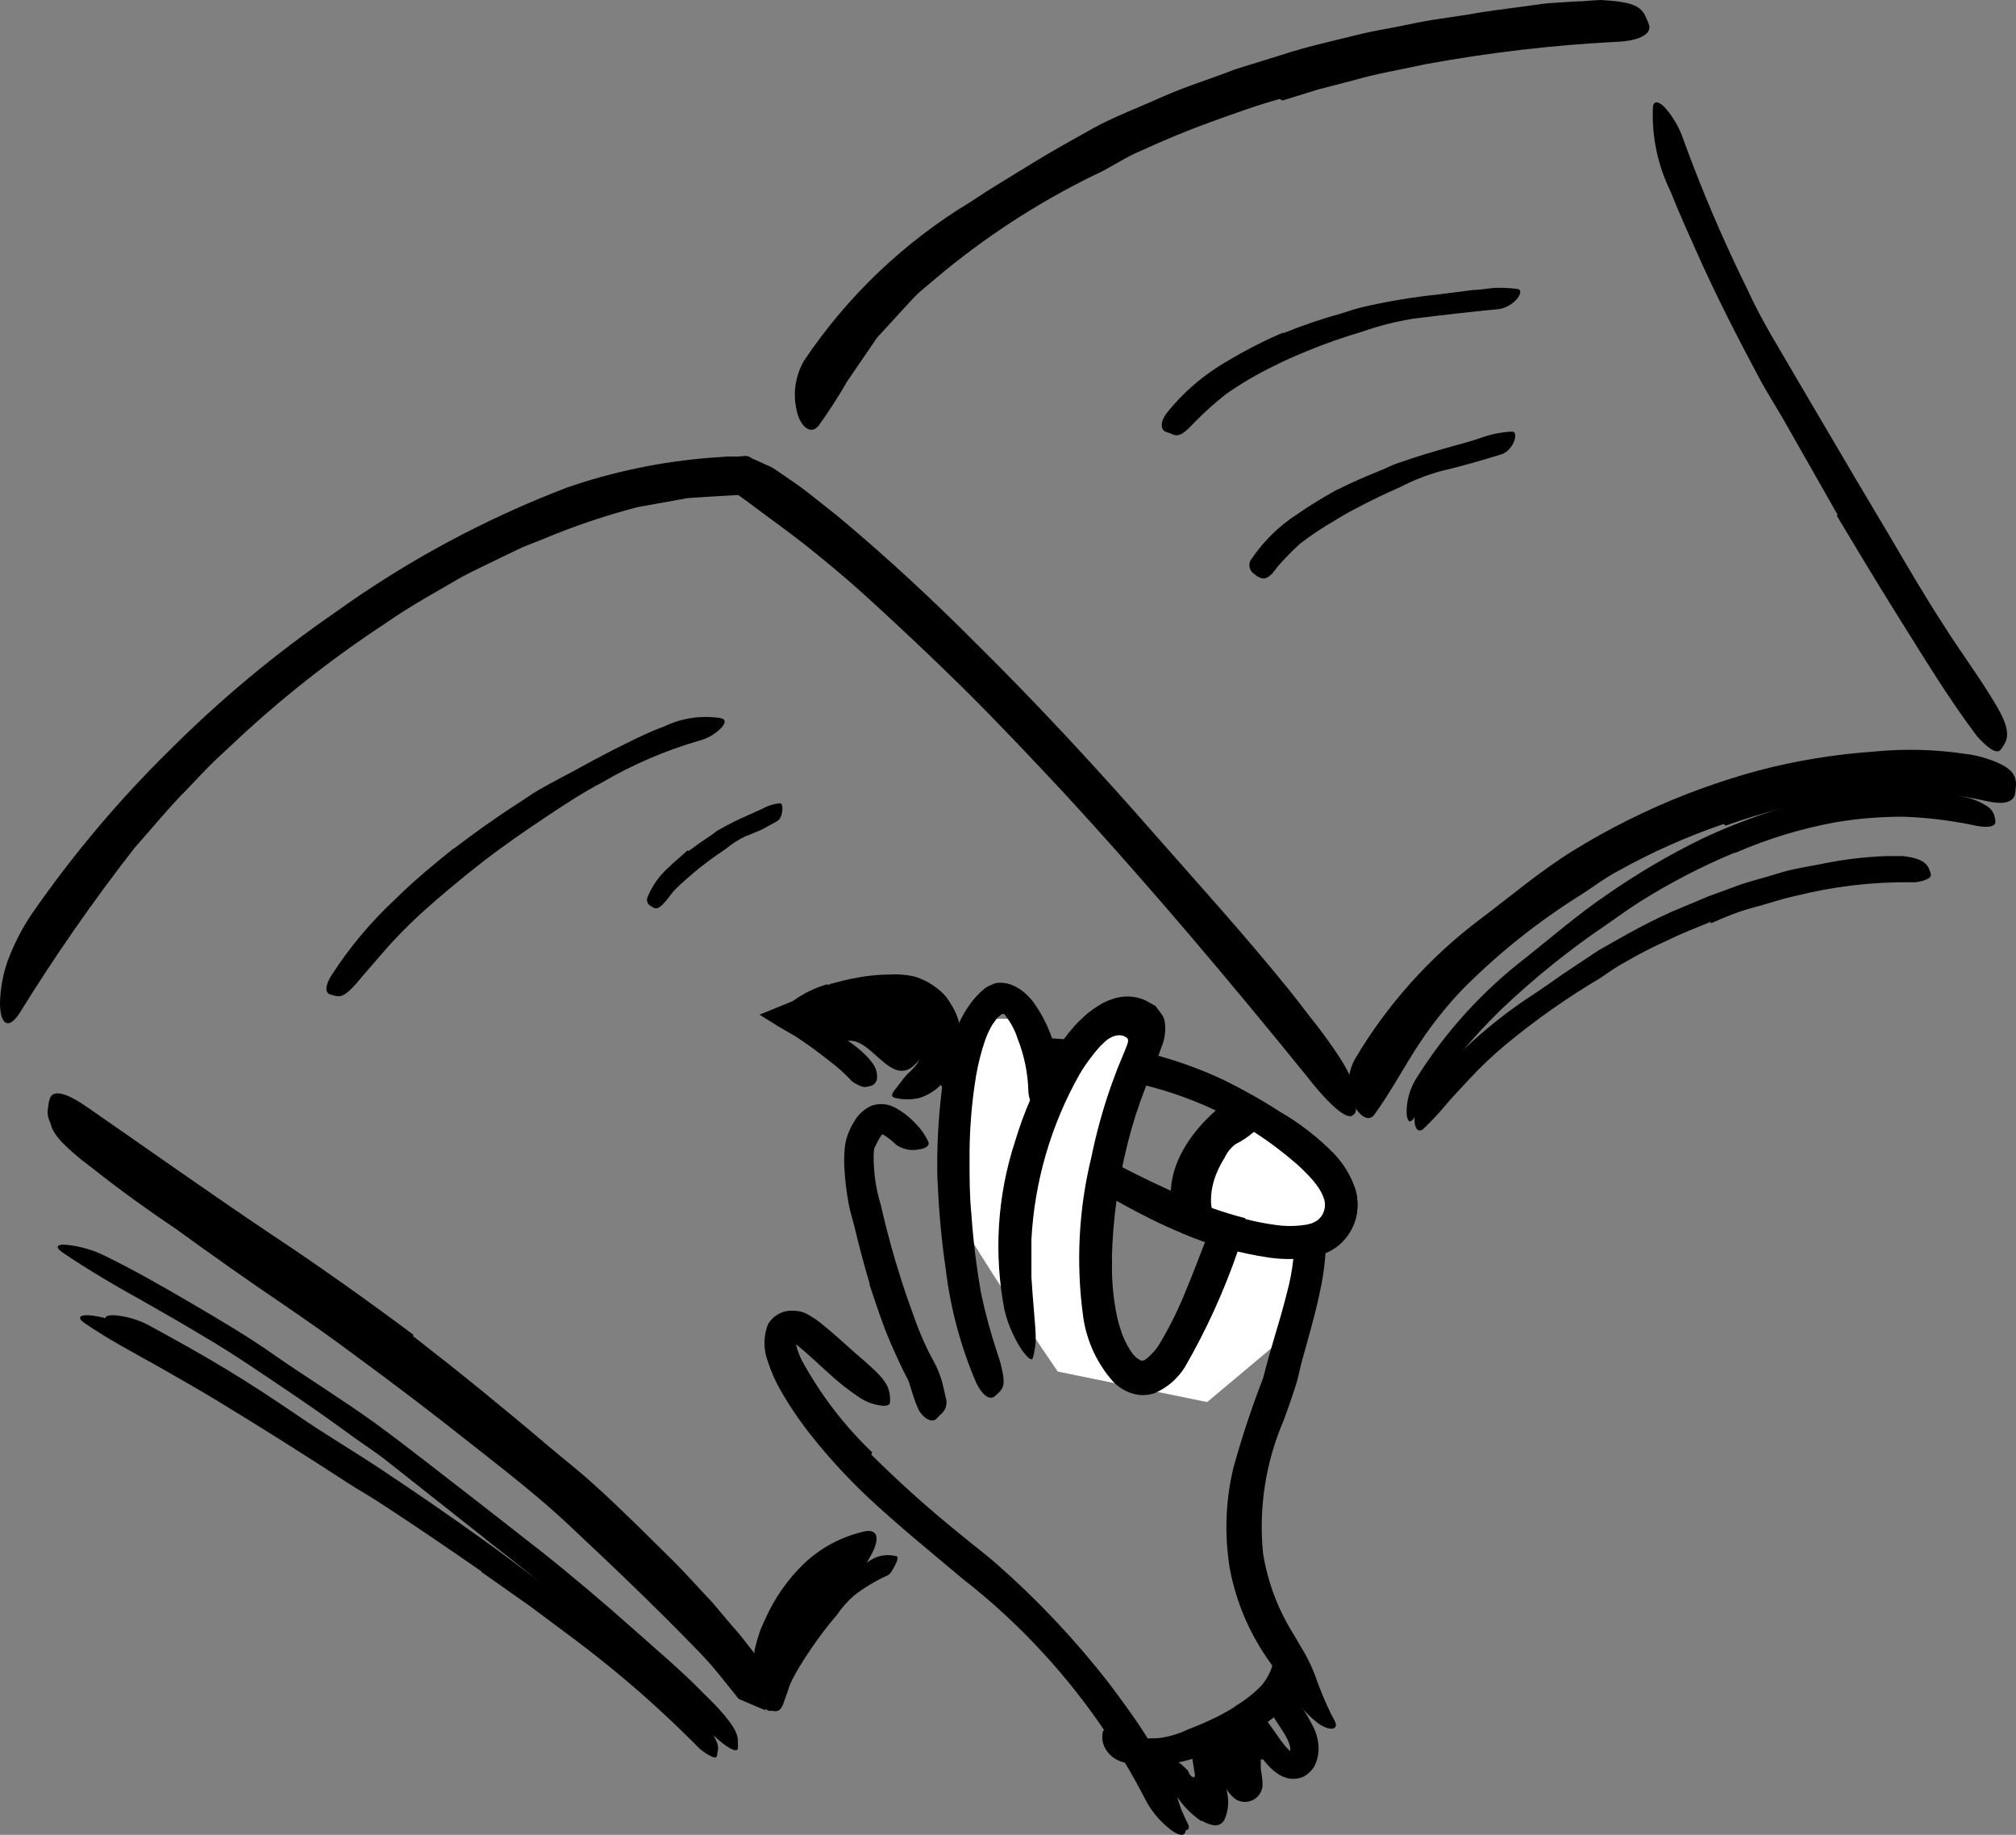 <svg width="111" height="101" viewBox="0 0 111 101" fill="none" xmlns="http://www.w3.org/2000/svg">
<rect x="0" y="0" width="111" height="101" fill="#808080" stroke="none"/>
<g clip-path="url(#clip0_15_94)">
<path d="M47.625 32.642C45.791 30.908 43.834 29.309 41.769 27.858C41.532 27.69 41.284 27.537 41.028 27.4C40.696 27.234 40.823 27.244 40.676 27.244L38.842 27.351L37.866 27.419L35.104 27.916C33.333 28.376 31.598 28.962 29.912 29.67L28.78 30.119L27.677 30.645C26.945 31.015 26.203 31.346 25.481 31.726C24.076 32.554 22.632 33.324 21.285 34.27C18.523 36.077 15.912 38.103 13.477 40.33L11.867 41.831C11.34 42.337 10.842 42.883 10.335 43.409C9.301 44.442 8.383 45.582 7.407 46.674C5.133 49.591 3.019 52.629 1.074 55.774C0.439 56.749 0 56.349 0 55.209C0.019 54.453 0.15 53.705 0.39 52.988C0.732 52.038 1.191 51.135 1.757 50.298C3.997 47.067 6.536 44.053 9.34 41.295C12.132 38.504 15.173 35.973 18.425 33.733C22.368 30.896 26.662 28.581 31.2 26.845C33.754 25.961 36.411 25.408 39.105 25.198L40.081 25.13H40.637C40.862 25.13 41.155 25.023 41.369 25.217L42.453 25.705C42.765 25.88 43.019 26.085 43.302 26.27C43.877 26.65 44.414 27.049 44.931 27.468C45.449 27.887 45.985 28.287 46.483 28.715C48.972 30.81 51.363 33.032 53.627 35.302C57.111 38.742 60.458 42.357 63.659 46.021C66.148 48.846 68.636 51.594 70.989 54.508C71.506 55.141 71.965 55.784 72.511 56.456C74.375 58.912 74.746 59.857 74.638 60.715C74.628 60.912 74.598 61.108 74.551 61.3C74.326 61.797 73.301 60.978 71.945 59.234C67.797 54.118 63.327 48.798 58.575 43.643C55.042 39.853 51.421 36.101 47.566 32.652L47.625 32.642Z" fill="url(#paint0_linear_15_94)"/>
<path d="M70.461 5.447C69.153 5.807 67.885 6.275 66.616 6.733C65.347 7.191 64.117 7.708 62.859 8.282C61.941 8.653 61.121 9.257 60.233 9.647C57.11 11.174 54.186 13.078 51.528 15.318L50.64 16.068C50.357 16.321 50.113 16.613 49.84 16.896L48.288 18.591L46.648 20.988C46.167 21.827 45.643 22.64 45.077 23.424C44.706 23.912 44.189 23.6 43.935 22.859C43.781 22.363 43.73 21.841 43.787 21.324C43.844 20.808 44.008 20.309 44.267 19.858C46.657 16.296 49.802 13.302 53.48 11.089C54.534 10.377 55.646 9.724 56.749 9.042C57.852 8.36 58.994 7.727 60.126 7.094C61.258 6.46 62.702 5.915 64.029 5.32C65.357 4.726 66.674 4.346 67.992 3.82L70.48 3.05C71.3 2.777 72.14 2.553 72.978 2.348L74.931 1.871C75.574 1.715 76.219 1.608 76.882 1.481C77.546 1.354 78.171 1.208 78.834 1.101L80.786 0.809C81.762 0.624 82.787 0.507 83.782 0.37C84.28 0.312 84.758 0.224 85.285 0.175L86.808 0.078C87.256 0.078 87.696 0.01 88.144 0C89.833 0.097 90.37 0.312 90.633 0.974C90.707 1.117 90.766 1.268 90.809 1.423C90.896 1.91 90.194 2.251 89.043 2.3C85.496 2.481 81.966 2.895 78.473 3.537C77.156 3.829 75.819 4.044 74.511 4.424L72.559 4.93L70.607 5.535L70.461 5.447Z" fill="url(#paint1_linear_15_94)"/>
<path d="M101.183 28.345L98.119 22.957C97.738 22.304 97.329 21.661 96.968 21.008C95.708 18.66 94.489 16.282 93.396 13.827C92.917 12.745 92.419 11.654 91.981 10.543C91.284 9.123 90.949 7.553 91.005 5.973C91.005 5.467 91.375 5.583 91.717 5.973C92.15 6.481 92.481 7.066 92.693 7.698C93.717 10.515 94.896 13.274 96.226 15.961C96.977 17.637 98.012 19.254 98.948 20.881L102.101 26.241L104.053 29.524C105.029 31.181 106.004 32.867 107.068 34.494C107.869 35.761 108.747 36.949 109.538 38.216C109.713 38.508 109.889 38.771 110.045 39.064C110.65 40.145 110.572 40.642 110.328 41.013C110.273 41.108 110.211 41.199 110.142 41.285C109.918 41.519 109.449 41.188 108.854 40.525C107.274 38.44 105.858 36.082 104.365 33.705C103.272 31.951 102.198 30.168 101.125 28.375L101.183 28.345Z" fill="url(#paint2_linear_15_94)"/>
<path d="M94.899 45.358C92.871 46.05 90.912 46.924 89.043 47.97C88.341 48.34 87.716 48.827 87.091 49.227C84.714 50.706 82.517 52.456 80.543 54.44C79.678 55.344 78.895 56.322 78.201 57.363C77.322 58.678 76.6 60.081 75.663 61.368C75.361 61.767 74.844 61.446 74.531 60.793C74.34 60.4 74.247 59.967 74.26 59.531C74.274 59.095 74.394 58.668 74.609 58.288C76.383 55.291 78.731 52.672 81.519 50.581C83.168 49.344 84.798 47.95 86.594 46.839C88.556 45.627 90.624 44.593 92.771 43.751C94.094 43.236 95.442 42.79 96.811 42.416C98.895 41.869 101.025 41.52 103.174 41.373C104.855 41.206 106.55 41.249 108.22 41.5C108.601 41.544 108.977 41.626 109.342 41.743C110.728 42.182 111.06 42.64 110.991 43.312C110.982 43.466 110.963 43.619 110.933 43.77C110.757 44.248 110.142 44.277 109.313 44.082C106.657 43.501 103.914 43.435 101.233 43.887C99.113 44.198 97.031 44.72 95.016 45.446L94.899 45.358Z" fill="url(#paint3_linear_15_94)"/>
<path d="M95.503 46.937C93.7 47.687 91.963 48.587 90.311 49.626C89.706 50.006 89.13 50.425 88.545 50.834C86.443 52.251 84.465 53.842 82.63 55.59C81.826 56.374 81.064 57.2 80.347 58.065C79.443 59.151 78.618 60.3 77.878 61.504C77.663 61.874 77.487 61.767 77.448 61.319C77.428 60.632 77.612 59.954 77.975 59.37C79.585 56.791 81.648 54.523 84.065 52.676C85.48 51.546 86.905 50.318 88.437 49.275C90.114 48.105 91.879 47.066 93.717 46.167C94.857 45.633 96.026 45.164 97.221 44.764C99.031 44.155 100.909 43.766 102.812 43.604C104.287 43.447 105.777 43.48 107.243 43.702C107.573 43.739 107.899 43.801 108.219 43.887C108.651 43.977 109.062 44.149 109.429 44.394C109.628 44.52 109.768 44.72 109.82 44.949C109.849 45.044 109.865 45.142 109.868 45.241C109.868 45.544 109.322 45.592 108.532 45.397C107.322 45.153 106.095 45.006 104.862 44.959C103.593 44.949 102.327 45.05 101.075 45.261C99.172 45.608 97.315 46.174 95.542 46.947L95.503 46.937Z" fill="url(#paint4_linear_15_94)"/>
<path d="M94.177 50.747C93.416 51.068 92.644 51.351 91.903 51.721C91.146 52.057 90.407 52.431 89.687 52.842C89.16 53.124 88.653 53.456 88.145 53.816C86.305 54.905 84.552 56.136 82.905 57.499C82.18 58.104 81.495 58.754 80.856 59.448C80.445 59.896 80.026 60.325 79.636 60.783C79.248 61.251 78.834 61.697 78.396 62.118C77.84 62.644 77.567 61.221 78.455 60.052C80.092 58.087 82.001 56.364 84.125 54.937C84.769 54.527 85.403 54.069 86.076 53.602L88.028 52.306C88.77 51.887 89.522 51.448 90.283 51.049C91.044 50.649 91.815 50.269 92.615 49.948L94.079 49.334L95.572 48.788C96.324 48.505 97.114 48.33 97.876 48.087C98.637 47.843 99.447 47.716 100.227 47.57C101.448 47.313 102.689 47.163 103.936 47.122C104.219 47.122 104.492 47.122 104.775 47.122C105.829 47.249 106.122 47.541 106.239 47.901C106.277 47.978 106.303 48.06 106.317 48.145C106.317 48.262 106.229 48.35 106.024 48.428C105.766 48.536 105.485 48.583 105.205 48.564C103.084 48.543 100.968 48.791 98.91 49.305C98.11 49.47 97.329 49.753 96.538 49.957C95.748 50.162 94.967 50.484 94.206 50.825L94.177 50.747Z" fill="url(#paint5_linear_15_94)"/>
<path d="M22.729 73.538C25.241 75.487 27.697 77.481 30.097 79.521C30.976 80.271 31.893 80.973 32.742 81.752C34.255 83.116 35.67 84.549 37.144 86C37.856 86.721 38.539 87.491 39.242 88.231L40.218 89.391L40.696 89.937L40.911 90.21L41.077 90.424L41.447 90.892C41.447 90.892 41.506 90.98 41.545 90.99V90.843L41.613 90.56C41.662 90.366 41.721 90.171 41.779 89.996L41.867 89.722L42.121 89.147C42.633 87.993 43.361 86.948 44.268 86.069C45.203 85.186 46.359 84.573 47.615 84.295C48.406 84.149 48.386 84.783 48.015 85.503C47.569 86.355 46.97 87.118 46.249 87.754C45.346 88.54 44.632 89.52 44.16 90.619C44.16 90.619 44.063 90.853 43.995 91.019C43.926 91.184 43.868 91.35 43.809 91.535C43.692 91.876 43.594 92.246 43.497 92.616L43.341 93.172C43.238 93.241 43.13 93.303 43.019 93.357L42.462 93.425H42.013C42.013 93.279 42.277 94.741 42.15 94.117H42.082L41.799 94L40.676 93.523C40.12 92.841 39.603 92.168 39.027 91.496L38.168 90.522C37.622 89.84 37.026 89.196 36.451 88.573C34.512 86.494 32.442 84.541 30.254 82.727C27.892 80.67 25.462 78.663 22.983 76.734C21.451 75.545 19.919 74.366 18.338 73.236C15.976 71.511 13.507 69.874 11.096 68.188C9.213 66.883 7.319 65.675 5.485 64.29C5.085 63.998 4.675 63.716 4.284 63.394C2.83 62.196 2.508 61.631 2.655 60.91C2.669 60.743 2.705 60.579 2.762 60.423C2.977 59.955 3.738 60.198 4.85 60.978C8.061 63.2 11.516 65.655 14.961 67.964C17.567 69.689 20.221 71.579 22.768 73.479L22.729 73.538Z" fill="url(#paint6_linear_15_94)"/>
<path d="M43.771 89.918C44.132 89.45 44.503 88.943 44.883 88.534C45.02 88.368 45.137 88.192 45.283 88.027C45.816 87.467 46.397 86.955 47.02 86.497C47.303 86.302 47.587 86.088 47.899 85.903C48.107 85.764 48.343 85.67 48.59 85.629C48.837 85.587 49.09 85.597 49.333 85.659C49.489 85.659 49.402 85.942 49.275 86.176C49.148 86.409 49.031 86.644 48.884 86.711C48.229 87.006 47.61 87.376 47.04 87.813C46.669 88.137 46.342 88.507 46.064 88.914C45.703 89.333 45.352 89.781 45.02 90.239C44.815 90.521 44.62 90.814 44.425 91.106C44.13 91.546 43.86 92.001 43.614 92.47C43.429 92.841 43.331 93.24 43.185 93.62C43.16 93.703 43.131 93.784 43.097 93.863C42.951 94.166 42.834 94.234 42.541 94.176H42.346C42.237 94.144 42.145 94.071 42.089 93.973C42.032 93.875 42.016 93.759 42.043 93.649C42.166 92.87 42.435 92.12 42.834 91.438C43.127 90.931 43.458 90.463 43.81 89.947L43.771 89.918Z" fill="url(#paint7_linear_15_94)"/>
<path d="M26.721 84.705L21.109 80.271C20.416 79.754 19.704 79.296 19.001 78.77C17.771 77.874 16.512 77.007 15.244 76.159C13.975 75.311 12.716 74.444 11.399 73.674C10.237 72.972 9.056 72.291 7.885 71.628C6.373 70.79 4.87 69.913 3.435 68.939C2.996 68.627 3.152 68.481 3.65 68.52C4.437 68.598 5.203 68.826 5.904 69.192C7.505 69.981 9.047 70.868 10.579 71.764C12.111 72.661 13.653 73.567 15.117 74.6C16.873 75.818 18.777 76.997 20.562 78.273C22.514 79.696 24.388 81.197 26.291 82.658L29.795 85.396C31.551 86.789 33.269 88.251 34.938 89.732C36.236 90.892 37.544 91.983 38.744 93.221C39.017 93.484 39.281 93.747 39.544 94.029C40.52 95.101 40.657 95.53 40.627 95.978C40.638 96.072 40.638 96.167 40.627 96.26C40.54 96.504 40.013 96.203 39.261 95.51C37.007 93.474 34.743 91.291 32.303 89.225C30.488 87.686 28.63 86.186 26.73 84.724L26.721 84.705Z" fill="url(#paint8_linear_15_94)"/>
<path d="M26.506 86.497C24.72 85.26 22.924 84.032 21.099 82.844C20.446 82.405 19.753 82.025 19.079 81.586C16.737 80.06 14.369 78.569 11.975 77.114C10.911 76.471 9.828 75.857 8.754 75.243C7.368 74.463 5.963 73.733 4.636 72.817C4.226 72.524 4.411 72.379 4.88 72.398C5.604 72.46 6.308 72.669 6.949 73.011C8.383 73.762 9.818 74.522 11.223 75.331C12.629 76.14 14.014 77.007 15.39 77.903C17.02 78.975 18.806 79.959 20.494 81.031C22.358 82.22 24.203 83.428 26.018 84.675C27.14 85.425 28.233 86.234 29.346 87.014C31.005 88.212 32.654 89.469 34.226 90.755C34.86 91.223 35.446 91.73 36.06 92.246L36.978 93.006L37.827 93.835L38.578 94.575C39.398 95.627 39.554 96.056 39.466 96.436C39.474 96.517 39.474 96.599 39.466 96.68C39.388 96.865 38.852 96.592 38.256 95.929C36.226 93.948 34.075 92.093 31.815 90.376L29.2 88.427L26.516 86.536L26.506 86.497Z" fill="url(#paint9_linear_15_94)"/>
<path d="M70.667 18.338C71.705 17.915 72.767 17.554 73.848 17.256C74.229 17.13 74.62 17.003 75.019 16.906C76.409 16.585 77.817 16.351 79.236 16.204L81.119 15.961C81.519 15.961 81.919 15.873 82.319 15.844C82.724 15.834 83.128 15.854 83.529 15.902C84.027 15.961 83.393 16.877 82.554 17.013C80.973 17.159 79.421 17.344 77.83 17.539C76.864 17.694 75.913 17.936 74.99 18.26C73.957 18.564 72.941 18.921 71.945 19.332C71.331 19.585 70.725 19.849 70.13 20.151C69.227 20.59 68.359 21.098 67.534 21.671C66.928 22.142 66.354 22.653 65.817 23.2L65.465 23.561C65.016 23.99 64.802 24.048 64.431 23.853L64.148 23.756C63.884 23.58 63.904 23.21 64.206 22.781C65.142 21.597 66.299 20.604 67.612 19.858C68.587 19.273 69.601 18.755 70.647 18.309L70.667 18.338Z" fill="url(#paint10_linear_15_94)"/>
<path d="M73.662 26.942C74.433 26.552 75.233 26.211 76.024 25.89C76.317 25.773 76.59 25.627 76.892 25.519C77.927 25.149 78.99 24.837 80.044 24.545C80.513 24.418 81.02 24.282 81.44 24.136C82.022 23.916 82.634 23.788 83.255 23.756C83.645 23.756 83.353 24.73 82.719 24.993C81.557 25.354 80.395 25.685 79.195 25.968C78.474 26.181 77.775 26.461 77.107 26.806C76.355 27.137 75.604 27.488 74.872 27.877C74.413 28.111 73.964 28.355 73.535 28.628C72.856 29.015 72.204 29.448 71.583 29.924C71.146 30.321 70.732 30.744 70.344 31.19L70.071 31.551C69.729 31.892 69.553 31.921 69.202 31.707L68.997 31.551C68.937 31.501 68.888 31.44 68.853 31.371C68.817 31.302 68.796 31.227 68.791 31.149C68.785 31.072 68.795 30.994 68.821 30.921C68.846 30.848 68.886 30.78 68.939 30.723C69.594 29.765 70.433 28.947 71.407 28.316C72.128 27.819 72.874 27.36 73.642 26.942H73.662Z" fill="url(#paint11_linear_15_94)"/>
<path d="M25.003 46.703C26.106 45.865 27.238 45.047 28.41 44.296C28.839 44.023 29.249 43.721 29.688 43.468C30.469 43.02 31.269 42.62 32.03 42.201C32.791 41.782 33.582 41.363 34.392 40.964C35.202 40.564 35.817 40.262 36.568 39.989C37.538 39.521 38.628 39.361 39.691 39.532C40.033 39.609 39.916 39.882 39.633 40.145C39.306 40.452 38.906 40.67 38.471 40.779C36.618 41.319 34.838 42.084 33.172 43.059C32.089 43.624 31.025 44.325 30 45.008C28.976 45.69 27.765 46.528 26.682 47.356C26.032 47.863 25.381 48.389 24.73 48.934C23.754 49.753 22.779 50.61 21.92 51.517C21.236 52.218 20.631 52.978 19.968 53.719C19.831 53.875 19.704 54.05 19.558 54.206C19.021 54.791 18.777 54.917 18.387 54.8C18.301 54.78 18.216 54.754 18.133 54.722C17.879 54.596 17.928 54.206 18.25 53.69C19.25 52.141 20.44 50.724 21.793 49.47C22.769 48.496 23.872 47.59 24.965 46.713L25.003 46.703Z" fill="url(#paint12_linear_15_94)"/>
<path d="M64.668 67.034C63.563 63.59 67.257 60.871 67.257 60.871L68.708 61.665C67.58 62.304 66.691 63.291 66.174 64.478C65.461 66.326 65.864 67.085 65.864 67.085L64.668 67.034Z" fill="url(#paint13_linear_15_94)"/>
<path d="M49.766 54.86C50.067 54.879 50.503 55.338 50.678 55.546C50.939 55.923 51.085 56.367 51.1 56.824C51.115 57.282 50.997 57.735 50.761 58.128C49.063 60.712 47.875 56.216 46.133 57.532C45.698 57.858 43.485 56.023 43.485 56.023C43.485 56.023 47.293 54.593 48.757 54.739C50.22 54.886 49.769 54.859 49.766 54.86Z" fill="url(#paint14_linear_15_94)"/>
<path d="M68.558 67.099C69.131 67.25 69.713 67.363 70.3 67.438C70.829 67.508 71.366 67.502 71.894 67.421C72.016 67.403 72.104 67.363 72.211 67.343C72.295 67.31 72.377 67.272 72.454 67.227C72.519 67.193 72.577 67.149 72.628 67.096C72.69 67.039 72.744 66.973 72.787 66.902C72.881 66.752 72.937 66.581 72.95 66.405C72.963 66.228 72.933 66.052 72.862 65.89C72.641 65.277 72.029 64.651 71.401 64.078C70.202 63.034 68.886 62.133 67.479 61.393C66.048 60.665 64.539 60.105 62.98 59.724C61.572 59.367 60.142 59.099 58.699 58.925C57.78 58.799 56.85 58.749 55.922 58.644L53.152 58.304C52.586 58.242 52.638 58.004 53.141 57.732C53.933 57.331 54.801 57.103 55.688 57.066C59.589 57.122 63.546 57.66 67.257 59.395C68.373 59.948 69.417 60.524 70.452 61.192C71.551 61.827 72.559 62.608 73.449 63.513C73.98 64.073 74.382 64.742 74.626 65.473C74.751 65.909 74.778 66.367 74.703 66.814C74.63 67.251 74.455 67.665 74.193 68.023C74.056 68.209 73.899 68.379 73.725 68.532C73.553 68.672 73.366 68.793 73.167 68.891L72.877 69.025L72.588 69.114C72.399 69.17 72.207 69.211 72.013 69.238C71.3 69.332 70.578 69.327 69.867 69.225C68.221 68.984 66.613 68.532 65.084 67.882C62.781 66.936 60.674 65.652 58.602 64.4C56.993 63.414 55.412 62.459 53.873 61.406C53.536 61.177 53.197 60.96 52.864 60.712C52.432 60.383 52.035 60.011 51.679 59.602C51.511 59.389 51.391 59.141 51.328 58.877C51.306 58.786 51.292 58.693 51.286 58.6C51.269 58.485 51.432 58.488 51.714 58.574C52.136 58.694 52.543 58.865 52.925 59.083C53.286 59.293 53.667 59.465 54.015 59.693L55.086 60.347L57.226 61.669C58.688 62.54 60.172 63.405 61.687 64.197C62.805 64.784 63.956 65.321 65.096 65.83C66.212 66.346 67.374 66.756 68.567 67.056L68.558 67.099Z" fill="url(#paint15_linear_15_94)"/>
<path d="M45.573 54.217C45.628 54.209 45.706 54.197 45.733 54.151L45.833 54.136L46.029 54.081L46.429 53.979C46.696 53.916 46.967 53.856 47.239 53.808C47.808 53.704 48.384 53.649 48.962 53.644C49.425 53.614 49.891 53.65 50.344 53.753C50.79 53.885 51.208 54.1 51.574 54.388C51.77 54.532 51.947 54.699 52.103 54.886C52.23 55.058 52.345 55.237 52.449 55.423C52.891 56.175 53.026 57.068 52.825 57.916C52.653 58.636 52.271 59.289 51.727 59.791C51.399 60.103 50.999 60.33 50.563 60.453C50.456 60.469 50.345 60.486 50.238 60.502C50.131 60.51 50.024 60.512 49.917 60.509C49.707 60.511 49.498 60.486 49.294 60.436C49.039 60.38 49.086 60.233 49.262 59.999C49.35 59.88 49.47 59.749 49.579 59.593C49.691 59.436 49.812 59.285 49.942 59.142C50.134 58.972 50.313 58.788 50.475 58.59C50.587 58.413 50.671 58.221 50.726 58.019C50.757 57.829 50.77 57.637 50.764 57.444C50.751 57.397 50.744 57.348 50.742 57.3C50.754 57.247 50.76 57.193 50.76 57.138C50.768 57.022 50.765 56.905 50.749 56.789C50.743 56.713 50.724 56.64 50.693 56.571C50.672 56.495 50.638 56.423 50.593 56.359C50.55 56.301 50.498 56.203 50.467 56.174C50.431 56.131 50.389 56.093 50.344 56.06C50.086 55.905 49.802 55.798 49.506 55.745C48.593 55.576 47.657 55.58 46.746 55.755L46.018 55.865C45.859 55.889 45.696 55.939 45.53 55.991L45.198 56.097L45.022 56.158L45 56.161L45.029 56.183L45.092 56.223L45.842 56.73L46.194 56.956L46.67 57.281C47.029 57.517 47.364 57.788 47.669 58.09C47.804 58.221 47.927 58.365 48.036 58.518C48.227 58.764 48.316 59.074 48.288 59.383C48.272 59.487 48.222 59.584 48.147 59.658C48.071 59.731 47.974 59.779 47.869 59.793C47.772 59.823 47.671 59.838 47.57 59.838C47.427 59.809 47.29 59.754 47.167 59.676C47.061 59.635 46.964 59.572 46.882 59.492C46.523 59.105 46.131 58.751 45.709 58.434L45.247 58.076C45.216 58.051 45.192 58.039 45.109 57.969L44.684 57.655C44.401 57.459 44.133 57.262 43.84 57.072L42.895 56.523L41.818 55.854C42.427 55.607 43.04 55.357 43.649 55.107C44.23 54.688 44.878 54.372 45.566 54.173L45.573 54.217Z" fill="url(#paint16_linear_15_94)"/>
<path d="M65.516 64.577C65.689 64.149 65.902 63.737 66.151 63.348C66.248 63.213 66.308 63.061 66.41 62.932C66.785 62.491 67.222 62.107 67.709 61.792C67.816 61.724 67.924 61.662 68.027 61.59C68.123 61.511 68.228 61.444 68.341 61.392C68.484 61.32 68.631 61.257 68.782 61.201C68.938 61.161 69.1 61.144 69.262 61.151C69.365 61.158 69.396 61.339 69.384 61.556C69.392 61.761 69.337 61.963 69.225 62.135C68.869 62.479 68.462 62.767 68.018 62.988C67.764 63.182 67.562 63.435 67.43 63.726C67.237 64.027 67.075 64.346 66.946 64.679C66.864 64.887 66.801 65.101 66.755 65.32C66.684 65.651 66.661 65.99 66.687 66.327C66.727 66.58 66.815 66.823 66.947 67.043C66.972 67.09 66.988 67.141 66.992 67.195C67.02 67.383 66.941 67.482 66.682 67.645C66.623 67.681 66.565 67.723 66.506 67.755C66.412 67.812 66.304 67.838 66.196 67.829C66.087 67.822 65.984 67.78 65.901 67.71C65.626 67.51 65.428 67.221 65.342 66.891C65.239 66.582 65.19 66.257 65.198 65.931C65.238 65.461 65.34 64.997 65.501 64.553L65.516 64.577Z" fill="url(#paint17_linear_15_94)"/>
<path d="M54.123 56.08L52.627 61.495C52.751 63.175 52.963 66.611 52.814 66.909C52.664 67.208 56.367 72.76 58.237 75.498L66.465 77.178L71.14 73.258L72.449 68.03L71.514 65.042L69.644 64.855C69.021 65.789 67.699 67.731 67.4 68.03C67.101 68.328 65.655 72.51 64.969 74.564L62.35 75.498L60.481 71.577L61.042 64.855C61.727 62.179 63.099 56.789 63.099 56.64C63.099 56.491 61.727 56.205 61.042 56.08L57.489 59.627L56.367 56.08H54.123Z" fill="white"/>
<path d="M61.229 69.358C61.197 70.404 61.289 71.451 61.503 72.476C61.555 72.721 61.623 72.962 61.707 73.197C61.773 73.426 61.861 73.648 61.971 73.86C62.065 74.065 62.179 74.261 62.312 74.444L62.391 74.561L62.459 74.629C62.527 74.688 62.595 74.776 62.654 74.795C62.713 74.815 62.81 74.912 62.869 74.902C62.927 74.893 62.956 74.902 63.074 74.834C63.418 74.57 63.703 74.238 63.913 73.86C64.463 72.924 64.94 71.946 65.338 70.936C65.982 69.416 66.49 67.818 67.29 66.24C67.553 65.653 67.88 65.098 68.266 64.583C68.509 64.182 68.883 63.876 69.326 63.717C69.767 63.557 70.251 63.554 70.696 63.706C71.393 64.056 71.978 64.594 72.386 65.258C72.793 65.923 73.005 66.688 72.999 67.467C73.052 68.731 72.934 69.996 72.647 71.228C72.394 72.427 72.052 73.587 71.74 74.717C71.662 74.999 71.593 75.263 71.535 75.535C71.477 75.808 71.379 76.169 71.281 76.451C71.096 77.046 70.881 77.611 70.686 78.166C69.685 80.479 69.293 83.007 69.544 85.513C69.794 87.069 70.351 88.56 71.184 89.898L71.828 90.99C72.052 91.383 72.244 91.793 72.403 92.217C72.664 92.969 72.971 93.704 73.321 94.419C73.546 94.799 73.614 94.975 73.506 95.091C73.399 95.209 73.077 95.189 72.638 94.907C72.098 94.51 71.635 94.017 71.271 93.455C71.047 93.133 70.832 92.782 70.608 92.48C70.5 92.305 70.393 92.159 70.286 92.013C70.178 91.866 70.051 91.701 69.905 91.477C68.815 89.956 68.069 88.217 67.719 86.381C67.409 84.535 67.471 82.647 67.904 80.826C68.363 79.156 68.906 77.511 69.534 75.896C69.593 75.701 69.632 75.535 69.68 75.351L69.856 74.698L70.217 73.451C70.462 72.641 70.696 71.833 70.891 71.034C71.176 69.963 71.3 68.857 71.261 67.75C71.241 67.261 71.125 66.782 70.92 66.337C70.827 66.151 70.701 65.982 70.549 65.841C70.471 65.772 70.422 65.675 70.325 65.636L70.178 65.548C70.116 65.511 70.042 65.5 69.971 65.516C69.9 65.532 69.838 65.575 69.798 65.636C69.703 65.741 69.615 65.851 69.534 65.967C69.437 66.133 69.329 66.289 69.232 66.474C68.835 67.237 68.48 68.021 68.168 68.822C67.402 71.055 66.421 73.208 65.24 75.253C64.849 75.881 64.278 76.376 63.601 76.676C63.166 76.835 62.689 76.835 62.254 76.676C61.883 76.544 61.548 76.327 61.278 76.042C60.393 75.04 59.823 73.799 59.639 72.476C59.236 69.551 59.388 66.576 60.088 63.706C60.358 62.385 60.717 61.083 61.161 59.809C61.278 59.497 61.395 59.185 61.522 58.834L61.815 58.123C61.883 57.957 61.961 57.791 62.02 57.617C62.078 57.441 62.196 57.217 62.02 57.11C61.59 56.808 61.044 57.11 60.741 57.431C60.643 57.518 60.552 57.613 60.468 57.714C60.337 57.86 60.213 58.013 60.097 58.172C59.854 58.481 59.632 58.807 59.434 59.146C57.863 61.933 56.958 65.044 56.789 68.237C56.789 68.939 56.789 69.611 56.789 70.303C56.955 72.846 57.12 73.635 56.964 74.298C56.942 74.453 56.909 74.606 56.867 74.756C56.789 74.931 56.603 74.756 56.291 74.357C55.842 73.683 55.512 72.939 55.315 72.154C54.705 69.035 54.906 65.81 55.901 62.79C56.372 61.225 57.027 59.72 57.853 58.308C58.064 57.942 58.295 57.587 58.546 57.246C58.682 57.071 58.799 56.895 58.946 56.73L59.17 56.467C59.286 56.336 59.41 56.212 59.541 56.096C59.802 55.833 60.094 55.6 60.409 55.404C60.685 55.217 60.988 55.072 61.307 54.976C61.859 54.794 62.458 54.815 62.995 55.034C63.211 55.141 63.415 55.258 63.63 55.385C63.884 55.765 64.099 55.911 64.137 56.291C64.195 56.737 64.134 57.191 63.962 57.607C63.796 58.094 63.552 58.678 63.376 59.098L63.074 59.857C62.684 60.849 62.358 61.864 62.098 62.898C61.57 64.969 61.275 67.094 61.219 69.231L61.229 69.358Z" fill="url(#paint18_linear_15_94)"/>
<path d="M51.616 64.992C51.572 63.365 51.647 61.736 51.841 60.12C51.894 59.511 51.986 58.906 52.114 58.308C52.273 57.638 52.499 56.985 52.787 56.359C52.936 56.017 53.119 55.69 53.334 55.385C53.578 55.016 53.877 54.688 54.222 54.41C54.338 54.323 54.466 54.254 54.603 54.206C54.732 54.136 54.876 54.099 55.022 54.098C55.313 54.09 55.601 54.154 55.861 54.283C56.115 54.407 56.346 54.571 56.545 54.771C56.71 54.926 56.857 55.099 56.984 55.287C57.558 56.115 57.96 57.049 58.165 58.035C58.497 59.236 58.476 60.508 58.106 61.699C57.989 62.059 57.667 61.932 57.345 61.582C57.162 61.385 57.011 61.162 56.896 60.919C56.735 60.671 56.64 60.386 56.623 60.091C56.598 59.089 56.397 58.1 56.027 57.168C55.896 56.751 55.694 56.359 55.432 56.008C55.354 55.911 55.374 55.92 55.354 55.901C55.345 55.874 55.328 55.85 55.305 55.833C55.28 55.818 55.251 55.811 55.222 55.811C55.193 55.811 55.165 55.818 55.139 55.833C55.139 55.833 55.003 55.95 54.905 56.037L54.642 56.398C54.481 56.67 54.347 56.958 54.242 57.255C54.025 57.891 53.858 58.543 53.744 59.204C53.49 60.743 53.37 62.302 53.383 63.862C53.383 64.836 53.383 65.811 53.48 66.785C53.58 68.262 53.76 69.732 54.017 71.189C54.252 72.296 54.549 73.389 54.905 74.463C54.974 74.697 55.071 74.931 55.12 75.174C55.344 76.071 55.305 76.383 54.964 76.685C54.891 76.759 54.812 76.827 54.73 76.89C54.446 77.065 54.076 76.773 53.754 76.129C52.9 74.137 52.335 72.035 52.075 69.883C51.838 68.269 51.688 66.643 51.626 65.012L51.616 64.992Z" fill="url(#paint19_linear_15_94)"/>
<path d="M47.889 70.683C47.576 69.63 47.293 68.569 47.039 67.497C46.942 67.107 46.815 66.717 46.737 66.317C46.602 65.6 46.517 64.874 46.483 64.145C46.469 63.748 46.489 63.35 46.542 62.956C46.626 62.531 46.788 62.124 47.02 61.758C47.238 61.36 47.581 61.045 47.996 60.861C48.215 60.787 48.449 60.761 48.679 60.784C48.91 60.808 49.133 60.881 49.333 60.998C49.74 61.228 50.109 61.52 50.426 61.865C50.709 62.147 50.94 62.477 51.109 62.839C51.216 63.073 50.953 63.229 50.562 63.278C50.352 63.316 50.136 63.313 49.926 63.268C49.717 63.223 49.518 63.136 49.343 63.014C49.124 62.8 48.881 62.61 48.62 62.45C48.62 62.45 48.62 62.45 48.562 62.45C48.477 62.558 48.405 62.676 48.347 62.8C48.25 62.956 48.249 63.014 48.181 63.112C48.113 63.209 48.113 63.404 48.103 63.58C48.09 64.507 48.221 65.431 48.494 66.317C48.728 67.35 49.001 68.393 49.304 69.426C49.499 70.06 49.694 70.692 49.909 71.316C50.25 72.291 50.582 73.265 50.992 74.123C51.158 74.493 51.333 74.785 51.538 75.185C51.726 75.58 51.867 75.995 51.958 76.422L52.065 76.909C52.128 77.082 52.132 77.271 52.077 77.447C52.023 77.623 51.912 77.776 51.763 77.884L51.568 78.088C51.373 78.312 50.924 78.176 50.592 77.63C50.211 76.831 50.143 76.169 49.909 75.789C49.606 75.204 49.274 74.483 49.001 73.84C48.581 72.866 48.23 71.774 47.879 70.722L47.889 70.683Z" fill="url(#paint20_linear_15_94)"/>
<path d="M47.967 80.066C49.555 81.644 51.227 83.137 52.973 84.539C53.617 85.075 54.291 85.572 54.925 86.137C57.161 88.104 59.206 90.277 61.035 92.626C61.834 93.688 62.625 94.76 63.308 95.881C64.255 97.303 64.918 98.894 65.26 100.567C65.358 101.094 65.016 101.103 64.557 100.792C63.936 100.343 63.428 99.756 63.074 99.076C61.583 96.176 59.712 93.486 57.511 91.077C56.13 89.561 54.621 88.166 53.002 86.906C51.265 85.445 49.46 83.983 47.762 82.395C46.716 81.406 45.738 80.348 44.834 79.228C44.135 78.373 43.508 77.46 42.96 76.5C42.678 76.006 42.449 75.483 42.277 74.941C42.028 74.288 42.028 73.567 42.277 72.914C42.419 72.662 42.631 72.456 42.887 72.321C43.143 72.186 43.433 72.128 43.721 72.154C44.008 72.155 44.289 72.236 44.532 72.388L44.912 72.622L45.195 72.836C45.878 73.382 46.464 73.927 47.079 74.473C47.342 74.707 47.615 74.921 47.869 75.165C48.845 76.023 48.952 76.412 49.001 76.87C49.01 76.974 49.01 77.078 49.001 77.182C49.001 77.338 48.855 77.406 48.542 77.377C48.118 77.325 47.712 77.178 47.352 76.948C46.715 76.525 46.114 76.049 45.556 75.526C45.01 75.038 44.434 74.483 43.956 74.103C43.819 73.986 43.839 74.015 43.829 74.015C43.899 74.297 43.997 74.571 44.122 74.834C45.148 76.732 46.465 78.458 48.025 79.95L47.967 80.066Z" fill="url(#paint21_linear_15_94)"/>
<path d="M37.925 46.839C38.315 46.547 38.705 46.274 39.115 46.001C39.262 45.913 39.389 45.787 39.545 45.699C40.085 45.389 40.642 45.109 41.214 44.861C41.477 44.754 41.721 44.627 41.975 44.52C42.275 44.351 42.607 44.248 42.951 44.218C43.165 44.218 43.117 44.998 42.804 45.193L41.955 45.66C41.653 45.787 41.35 45.923 41.028 46.04C40.659 46.22 40.312 46.443 39.993 46.703C39.623 46.966 39.232 47.219 38.871 47.502C38.51 47.784 38.413 47.852 38.198 48.038C37.983 48.223 37.534 48.603 37.222 48.915C36.91 49.227 36.812 49.451 36.578 49.684C36.531 49.744 36.479 49.8 36.422 49.85C36.207 50.035 36.09 50.045 35.885 49.908L35.748 49.821C35.682 49.758 35.639 49.675 35.626 49.584C35.614 49.494 35.633 49.402 35.68 49.324C35.928 48.737 36.301 48.212 36.773 47.784C37.115 47.453 37.486 47.151 37.856 46.81L37.925 46.839Z" fill="url(#paint22_linear_15_94)"/>
<path d="M61.776 46.927C60.087 45.056 58.36 43.244 56.593 41.422L54.641 39.473C52.351 37.173 50.006 34.932 47.605 32.75C46.532 31.775 45.419 30.859 44.306 29.973C43.584 29.407 42.843 28.862 42.111 28.326C41.379 27.79 40.647 27.205 39.934 26.786C39.729 26.669 39.7 26.601 39.69 26.494C39.681 26.387 39.846 26.26 40.149 26.25C41.035 26.262 41.898 26.536 42.628 27.04C45.707 29.283 48.602 31.77 51.284 34.474C52.895 36.082 54.671 37.651 56.32 39.288C58.145 41.081 59.921 42.922 61.668 44.793C62.741 45.943 63.802 47.106 64.85 48.282C66.44 50.055 67.982 51.887 69.505 53.699C70.685 55.073 71.886 56.428 72.999 57.86C73.252 58.181 73.496 58.484 73.74 58.834C74.628 60.053 74.716 60.559 74.657 60.998C74.657 61.095 74.657 61.221 74.589 61.29C74.462 61.543 73.935 61.163 73.203 60.315C71.115 57.87 69.007 55.219 66.792 52.637C65.152 50.688 63.474 48.798 61.746 46.927H61.776Z" fill="url(#paint23_linear_15_94)"/>
<path d="M19.02 72.573C21.128 74.113 23.226 75.691 25.246 77.348C25.988 77.932 26.749 78.498 27.491 79.101C30.093 81.226 32.602 83.444 35.015 85.757C36.079 86.789 37.192 87.793 38.226 88.846C39.605 90.158 40.868 91.586 42.003 93.113C42.354 93.601 42.081 93.708 41.544 93.513C40.752 93.149 40.047 92.62 39.475 91.963C36.87 89.196 34.118 86.566 31.287 83.915C29.609 82.337 27.696 80.865 25.832 79.394C23.789 77.776 21.717 76.198 19.615 74.659C18.317 73.684 17.019 72.778 15.712 71.881C13.691 70.517 11.681 69.094 9.72 67.672C8.168 66.629 6.636 65.528 5.172 64.369C4.85 64.115 4.518 63.881 4.196 63.599C3.034 62.625 2.791 62.118 2.761 61.65C2.751 61.546 2.751 61.442 2.761 61.339C2.82 61.075 3.405 61.339 4.313 62.001C6.948 63.95 9.71 66.055 12.579 68.042C14.697 69.533 16.883 70.965 19.03 72.524L19.02 72.573Z" fill="url(#paint24_linear_15_94)"/>
<path d="M27.024 86.566C25.326 85.318 23.608 84.091 21.861 82.901C21.227 82.453 20.563 82.064 19.909 81.635C17.674 80.095 15.401 78.595 13.078 77.123C12.053 76.49 11.009 75.857 9.974 75.252C8.647 74.463 7.291 73.722 6.022 72.816C5.622 72.534 5.807 72.388 6.276 72.397C6.982 72.451 7.668 72.657 8.286 73.002C9.672 73.762 11.048 74.522 12.405 75.34C13.761 76.159 15.079 77.026 16.396 77.923C17.967 79.004 19.675 79.998 21.276 81.079C23.065 82.269 24.828 83.486 26.565 84.733C27.648 85.494 28.683 86.302 29.747 87.082C31.347 88.29 32.909 89.547 34.431 90.824C35.046 91.291 35.602 91.798 36.197 92.315C36.819 92.803 37.402 93.337 37.944 93.912L38.657 94.643C39.447 95.676 39.633 96.085 39.496 96.465C39.496 96.553 39.496 96.651 39.438 96.709C39.379 96.767 38.823 96.631 38.247 95.978C36.292 94.036 34.233 92.201 32.079 90.482L29.571 88.534L27.014 86.585L27.024 86.566Z" fill="url(#paint25_linear_15_94)"/>
<path d="M68.422 95.676C67.789 95.991 67.137 96.268 66.47 96.504C66.226 96.592 66.001 96.719 65.758 96.787C64.874 97.065 63.952 97.197 63.025 97.177C62.57 97.179 62.118 97.103 61.688 96.953C61.363 96.833 61.086 96.611 60.898 96.319C60.805 96.177 60.742 96.017 60.711 95.85C60.681 95.683 60.685 95.51 60.722 95.345C60.722 95.15 61.064 95.209 61.386 95.345C61.707 95.481 62.049 95.53 62.098 95.549C62.147 95.569 62.176 95.549 62.245 95.608C62.362 95.644 62.483 95.666 62.606 95.676C63.002 95.7 63.4 95.7 63.796 95.676C64.349 95.608 64.886 95.45 65.387 95.209C65.972 94.984 66.558 94.731 67.124 94.448C67.466 94.263 67.817 94.078 68.1 93.863C68.6 93.56 69.06 93.193 69.466 92.772C69.737 92.449 69.939 92.075 70.062 91.671C70.057 91.593 70.057 91.515 70.062 91.438C70.13 91.194 70.237 91.194 70.735 91.184H71.077C71.166 91.175 71.256 91.186 71.341 91.216C71.426 91.246 71.502 91.294 71.566 91.358C71.63 91.422 71.678 91.498 71.708 91.583C71.739 91.667 71.749 91.757 71.74 91.847C71.67 92.381 71.491 92.895 71.214 93.358C70.937 93.82 70.568 94.222 70.13 94.536C69.567 94.987 68.966 95.388 68.334 95.735L68.422 95.676Z" fill="url(#paint26_linear_15_94)"/>
<path d="M69.417 96.835C69.417 96.835 69.417 96.835 69.417 96.894C69.417 96.953 69.417 96.894 69.417 96.972V97.284C69.417 97.498 69.485 97.684 69.505 97.995C69.519 98.125 69.519 98.255 69.505 98.385C69.487 98.461 69.465 98.536 69.436 98.609C69.342 98.82 69.175 98.992 68.966 99.092C68.757 99.192 68.519 99.214 68.295 99.154C68.19 99.126 68.091 99.08 68.002 99.019C67.838 98.889 67.697 98.734 67.582 98.561C67.366 98.21 67.227 97.819 67.172 97.41C67.114 97.109 67.065 96.835 66.996 96.602C66.973 96.514 66.941 96.429 66.899 96.348C66.899 96.27 66.792 96.29 66.899 96.222C67.006 96.154 67.026 96.007 67.035 96.076C67.017 96.156 67.017 96.239 67.035 96.319V96.095C67.105 96.147 67.18 96.19 67.26 96.222C67.26 96.222 67.26 96.222 67.26 96.319C67.24 96.488 67.24 96.658 67.26 96.826C67.26 96.923 67.26 97.011 67.26 97.138L67.367 97.693C67.446 98.064 67.533 98.434 67.582 98.765C67.673 99.239 67.615 99.729 67.416 100.168C67.362 100.275 67.277 100.363 67.172 100.422C67.062 100.47 66.941 100.486 66.821 100.47C66.602 100.435 66.393 100.355 66.206 100.236H66.128C65.659 99.917 65.25 99.518 64.918 99.058C64.742 98.826 64.552 98.605 64.352 98.395L64.186 98.248C64.22 98.182 64.25 98.114 64.274 98.044C64.332 97.917 64.274 97.859 64.274 97.907C64.341 97.96 64.417 98 64.499 98.025C64.654 98.025 64.586 98.025 64.606 98.025C64.6 98.063 64.6 98.103 64.606 98.142C64.592 98.245 64.592 98.35 64.606 98.453C64.653 98.671 64.722 98.882 64.81 99.087C65.005 99.506 65.182 99.964 65.416 100.422C65.552 100.704 65.347 100.821 64.957 100.753C64.676 100.698 64.411 100.582 64.18 100.414C63.949 100.246 63.758 100.028 63.62 99.778C63.416 99.383 63.275 98.959 63.2 98.522C63.154 98.237 63.154 97.948 63.2 97.664C63.241 97.474 63.328 97.296 63.454 97.148C63.573 97.001 63.733 96.893 63.913 96.835C64.01 96.821 64.108 96.821 64.206 96.835H64.41C64.66 96.879 64.893 96.99 65.084 97.157C65.176 97.237 65.264 97.322 65.347 97.41C65.435 97.489 65.406 97.469 65.416 97.489C65.431 97.536 65.451 97.581 65.474 97.625C65.474 97.625 65.562 97.771 65.65 97.81C65.668 97.824 65.69 97.831 65.713 97.831C65.736 97.831 65.758 97.824 65.777 97.81C65.799 97.744 65.799 97.672 65.777 97.606L65.689 97.06C65.604 96.62 65.624 96.166 65.748 95.735C65.808 95.56 65.905 95.4 66.031 95.264C66.157 95.128 66.309 95.02 66.479 94.945C66.64 94.879 66.813 94.847 66.987 94.848C67.18 94.845 67.37 94.889 67.543 94.974C67.895 95.17 68.165 95.484 68.305 95.861C68.396 96.112 68.472 96.37 68.529 96.631L68.675 97.313C68.692 97.409 68.715 97.503 68.743 97.596C68.739 97.641 68.739 97.686 68.743 97.732L68.812 97.82L68.753 97.878C68.714 97.921 68.679 97.967 68.646 98.015C68.577 98.132 68.529 98.151 68.509 98.209C68.512 98.242 68.512 98.275 68.509 98.307C68.509 98.219 67.728 98.209 67.944 98.19V98.054L67.836 97.284C67.71 96.659 67.674 96.019 67.728 95.384C67.749 94.89 67.946 94.419 68.285 94.059C68.362 93.998 68.444 93.943 68.529 93.893C68.626 93.835 68.724 93.786 68.772 93.825L69.134 93.961C69.329 94.205 69.534 94.439 69.749 94.712L70.374 95.598C70.471 95.735 70.598 95.91 70.685 96.017C70.753 96.108 70.828 96.193 70.91 96.27C70.97 96.34 71.04 96.403 71.115 96.456H71.164C71.149 96.513 71.149 96.573 71.164 96.631C71.169 96.605 71.169 96.579 71.164 96.553C71.134 96.508 71.089 96.477 71.037 96.465C71.035 96.443 71.035 96.42 71.037 96.397C71.047 96.326 71.047 96.254 71.037 96.183C70.996 95.992 70.927 95.808 70.832 95.637C70.627 95.248 70.314 94.848 70.032 94.36C69.882 94.129 69.761 93.88 69.671 93.62C69.598 93.342 69.598 93.05 69.671 92.772C69.713 92.552 69.83 92.352 70.002 92.207C70.091 92.12 70.207 92.065 70.332 92.053C70.456 92.04 70.581 92.071 70.685 92.139C70.778 92.181 70.864 92.237 70.939 92.305C71.144 92.49 70.939 93.026 71.096 93.055C71.252 93.084 71.291 93.445 71.544 93.796C71.847 94.21 72.112 94.65 72.335 95.111C72.491 95.441 72.581 95.799 72.599 96.163C72.61 96.404 72.58 96.644 72.51 96.874C72.467 97.005 72.415 97.132 72.354 97.254C72.213 97.478 72.019 97.662 71.788 97.79C71.514 97.917 71.205 97.952 70.91 97.888L70.598 97.781L70.422 97.684C70.246 97.571 70.082 97.44 69.934 97.293C69.828 97.185 69.726 97.071 69.631 96.953L69.563 96.874C69.563 96.816 69.505 96.816 69.505 96.874L69.417 96.835Z" fill="url(#paint27_linear_15_94)"/>
<path d="M66.464 64.295L69.083 61.868L72.823 63.922C73.197 64.793 73.984 66.573 74.133 66.723C74.32 66.909 72.637 68.216 72.45 68.216C72.3 68.216 68.025 67.469 65.905 67.096L66.464 64.295Z" fill="white"/>
<path fill-rule="evenodd" clip-rule="evenodd" d="M74.625 65.473C74.751 65.909 74.777 66.367 74.703 66.814C74.629 67.251 74.454 67.665 74.193 68.023C74.055 68.209 73.898 68.379 73.725 68.531C73.552 68.671 73.365 68.793 73.166 68.891L72.876 69.025L72.587 69.114C72.399 69.169 72.206 69.211 72.012 69.238C71.299 69.331 70.577 69.327 69.865 69.225C68.22 68.984 66.613 68.532 65.083 67.882L65.095 65.829C65.131 65.846 65.167 65.861 65.203 65.877C65.246 65.425 65.346 64.98 65.501 64.553L65.515 64.577C65.688 64.148 65.901 63.737 66.15 63.348C66.248 63.213 66.308 63.061 66.41 62.932C66.785 62.491 67.222 62.106 67.709 61.792C67.787 61.742 67.865 61.694 67.942 61.644C67.788 61.559 67.634 61.475 67.478 61.392L67.256 59.394C68.373 59.948 69.416 60.524 70.451 61.192C71.55 61.827 72.559 62.608 73.448 63.513C73.979 64.073 74.381 64.742 74.625 65.473ZM72.949 66.405C72.963 66.228 72.932 66.051 72.861 65.889C72.64 65.277 72.028 64.651 71.4 64.077C70.656 63.43 69.867 62.837 69.039 62.304C68.729 62.574 68.386 62.804 68.018 62.988C67.763 63.182 67.561 63.435 67.429 63.726C67.237 64.027 67.074 64.346 66.945 64.679C66.864 64.887 66.801 65.101 66.755 65.32C66.684 65.65 66.661 65.989 66.686 66.327C66.696 66.383 66.707 66.439 66.721 66.494C67.326 66.71 67.942 66.899 68.566 67.056L68.558 67.099C69.13 67.249 69.712 67.362 70.3 67.438C70.829 67.508 71.365 67.502 71.893 67.42C72.015 67.403 72.104 67.362 72.21 67.343C72.294 67.31 72.376 67.271 72.454 67.227C72.519 67.193 72.577 67.148 72.627 67.096C72.689 67.039 72.743 66.973 72.787 66.902C72.881 66.751 72.936 66.581 72.949 66.405Z" fill="url(#paint28_linear_15_94)"/>
</g>
<defs>
<linearGradient id="paint0_linear_15_94" x1="55.5" y1="5.17488e-06" x2="55.5" y2="101" gradientUnits="userSpaceOnUse">
<stop/>
</linearGradient>
<linearGradient id="paint1_linear_15_94" x1="55.5" y1="0" x2="55.5" y2="101" gradientUnits="userSpaceOnUse">
<stop/>
</linearGradient>
<linearGradient id="paint2_linear_15_94" x1="55.5" y1="1.12507e-06" x2="55.5" y2="101" gradientUnits="userSpaceOnUse">
<stop/>
</linearGradient>
<linearGradient id="paint3_linear_15_94" x1="55.5" y1="-2.27548e-06" x2="55.5" y2="101" gradientUnits="userSpaceOnUse">
<stop/>
</linearGradient>
<linearGradient id="paint4_linear_15_94" x1="55.5" y1="-1.97549e-06" x2="55.5" y2="101" gradientUnits="userSpaceOnUse">
<stop/>
</linearGradient>
<linearGradient id="paint5_linear_15_94" x1="55.5" y1="-3.12991e-06" x2="55.5" y2="101" gradientUnits="userSpaceOnUse">
<stop/>
</linearGradient>
<linearGradient id="paint6_linear_15_94" x1="55.5" y1="4.28032e-06" x2="55.5" y2="101" gradientUnits="userSpaceOnUse">
<stop/>
</linearGradient>
<linearGradient id="paint7_linear_15_94" x1="55.5" y1="4.22091e-05" x2="55.5" y2="101" gradientUnits="userSpaceOnUse">
<stop/>
</linearGradient>
<linearGradient id="paint8_linear_15_94" x1="55.5" y1="1.37138e-05" x2="55.5" y2="101" gradientUnits="userSpaceOnUse">
<stop/>
</linearGradient>
<linearGradient id="paint9_linear_15_94" x1="55.5" y1="-9.00029e-06" x2="55.5" y2="101" gradientUnits="userSpaceOnUse">
<stop/>
</linearGradient>
<linearGradient id="paint10_linear_15_94" x1="55.5" y1="5.05728e-06" x2="55.5" y2="101" gradientUnits="userSpaceOnUse">
<stop/>
</linearGradient>
<linearGradient id="paint11_linear_15_94" x1="55.5" y1="5.69643e-06" x2="55.5" y2="101" gradientUnits="userSpaceOnUse">
<stop/>
</linearGradient>
<linearGradient id="paint12_linear_15_94" x1="55.5" y1="-6.24223e-06" x2="55.5" y2="101" gradientUnits="userSpaceOnUse">
<stop/>
</linearGradient>
<linearGradient id="paint13_linear_15_94" x1="55.5" y1="-2.93453e-05" x2="55.5" y2="101" gradientUnits="userSpaceOnUse">
<stop/>
</linearGradient>
<linearGradient id="paint14_linear_15_94" x1="55.5" y1="-2.04449e-05" x2="55.5" y2="101" gradientUnits="userSpaceOnUse">
<stop/>
</linearGradient>
<linearGradient id="paint15_linear_15_94" x1="55.5" y1="3.96204e-06" x2="55.5" y2="101" gradientUnits="userSpaceOnUse">
<stop/>
</linearGradient>
<linearGradient id="paint16_linear_15_94" x1="55.5" y1="-2.26149e-05" x2="55.5" y2="101" gradientUnits="userSpaceOnUse">
<stop/>
</linearGradient>
<linearGradient id="paint17_linear_15_94" x1="55.5" y1="-5.03601e-07" x2="55.5" y2="101" gradientUnits="userSpaceOnUse">
<stop/>
</linearGradient>
<linearGradient id="paint18_linear_15_94" x1="55.5" y1="1.16996e-05" x2="55.5" y2="101" gradientUnits="userSpaceOnUse">
<stop/>
</linearGradient>
<linearGradient id="paint19_linear_15_94" x1="55.5" y1="1.63651e-05" x2="55.5" y2="101" gradientUnits="userSpaceOnUse">
<stop/>
</linearGradient>
<linearGradient id="paint20_linear_15_94" x1="55.5" y1="4.39633e-06" x2="55.5" y2="101" gradientUnits="userSpaceOnUse">
<stop/>
</linearGradient>
<linearGradient id="paint21_linear_15_94" x1="55.5" y1="1.04475e-05" x2="55.5" y2="101" gradientUnits="userSpaceOnUse">
<stop/>
</linearGradient>
<linearGradient id="paint22_linear_15_94" x1="55.5" y1="-9.05916e-07" x2="55.5" y2="101" gradientUnits="userSpaceOnUse">
<stop/>
</linearGradient>
<linearGradient id="paint23_linear_15_94" x1="55.5" y1="-2.45338e-06" x2="55.5" y2="101" gradientUnits="userSpaceOnUse">
<stop/>
</linearGradient>
<linearGradient id="paint24_linear_15_94" x1="55.5" y1="-2.30839e-06" x2="55.5" y2="101" gradientUnits="userSpaceOnUse">
<stop/>
</linearGradient>
<linearGradient id="paint25_linear_15_94" x1="55.5" y1="-6.75925e-06" x2="55.5" y2="101" gradientUnits="userSpaceOnUse">
<stop/>
</linearGradient>
<linearGradient id="paint26_linear_15_94" x1="55.5" y1="6.04365e-05" x2="55.5" y2="101" gradientUnits="userSpaceOnUse">
<stop/>
</linearGradient>
<linearGradient id="paint27_linear_15_94" x1="55.5" y1="-5.18979e-07" x2="55.5" y2="101" gradientUnits="userSpaceOnUse">
<stop/>
</linearGradient>
<linearGradient id="paint28_linear_15_94" x1="55.5" y1="7.66826e-06" x2="55.5" y2="101" gradientUnits="userSpaceOnUse">
<stop/>
</linearGradient>
<clipPath id="clip0_15_94">
<rect width="111" height="101" fill="white"/>
</clipPath>
</defs>
</svg>
